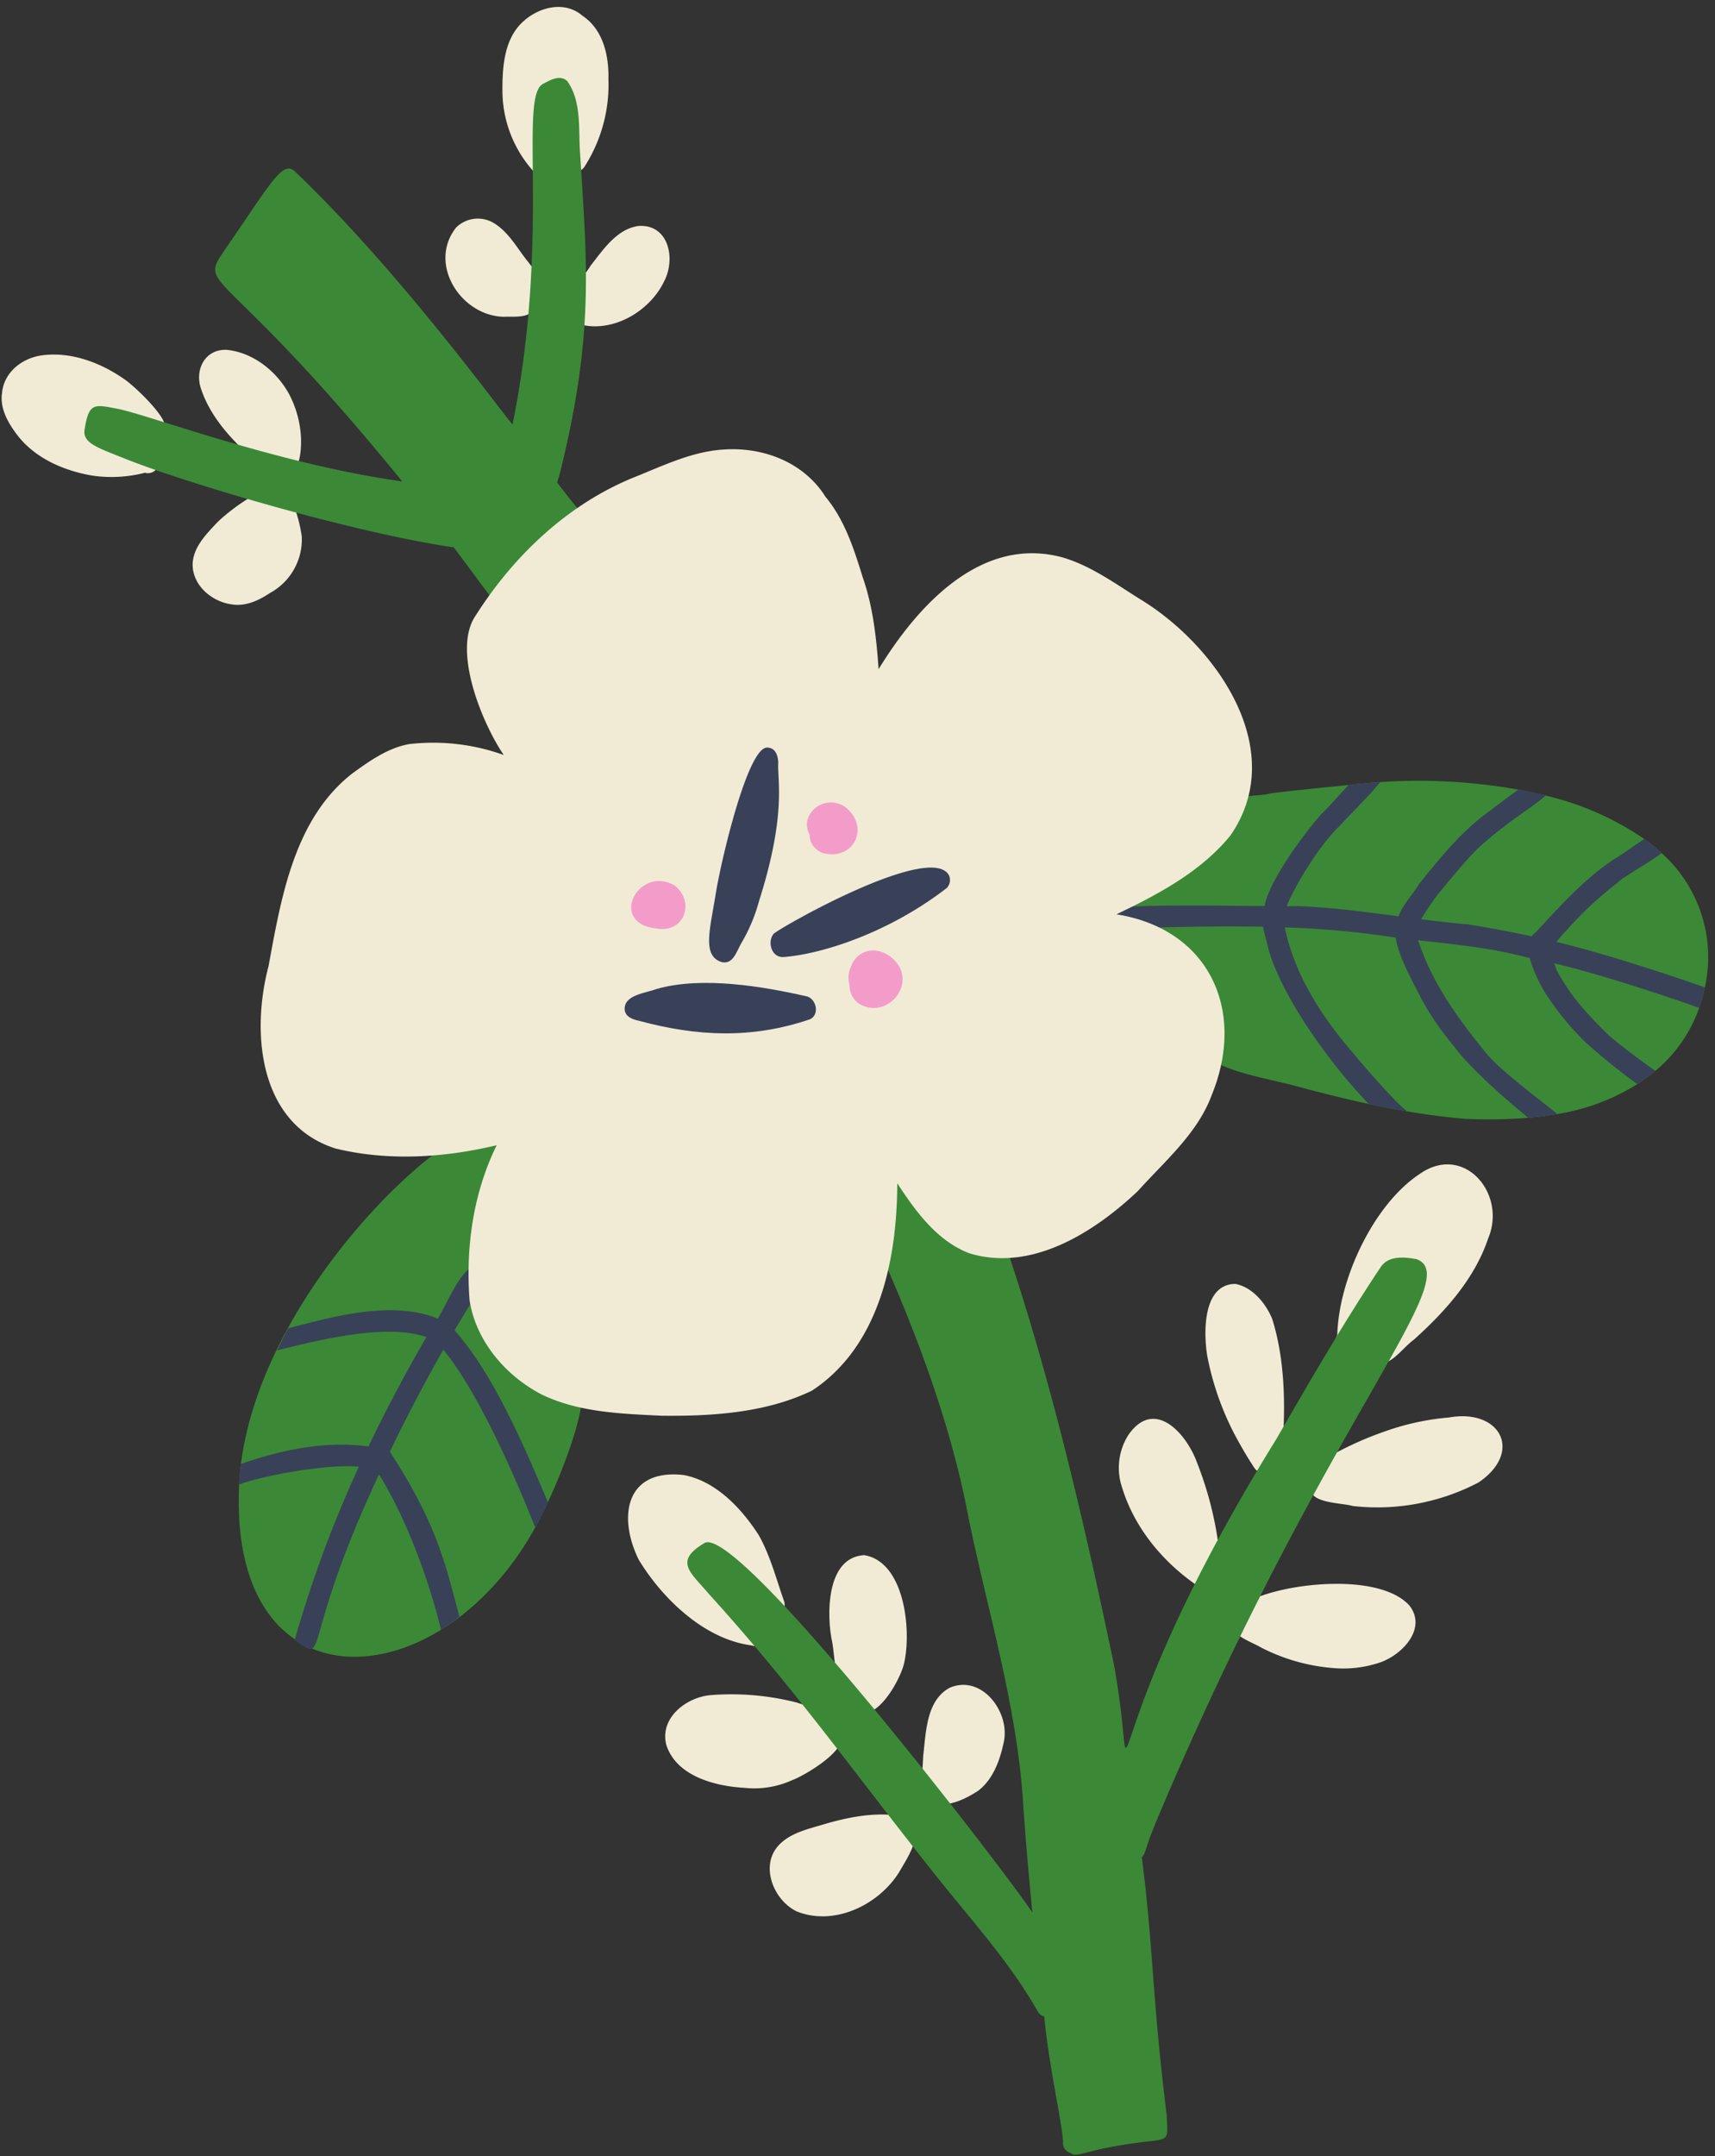 <?xml version="1.0" encoding="UTF-8" standalone="no"?><svg xmlns="http://www.w3.org/2000/svg" xmlns:xlink="http://www.w3.org/1999/xlink" fill="#000000" height="437.3" preserveAspectRatio="xMidYMid meet" version="1" viewBox="76.6 13.4 347.9 437.3" width="347.9" zoomAndPan="magnify"><rect x="76.6" y="13.4" width="347.9" height="437.3" fill="#333333" stroke="none"/><g><g fill="#f1ebd6" id="change1_1"><path d="M364.513,251.54c-9.318,6.2-16.362,21.31-16.635,32.639-.009.015-.02.029-.029.045a2.172,2.172,0,0,0,.773,2.949l5.032,2.255a2.489,2.489,0,0,0,2.049.056,1.924,1.924,0,0,0,1.2.459c2.47-.346,4.477-3.4,6.494-4.842,6.315-5.673,12.343-12.352,15.081-20.529C382.35,255.477,373.534,245.11,364.513,251.54Z"/><path d="M333.46,311.982a2.165,2.165,0,0,1-2.368-.839c-1.453-2.173-2.747-4.431-3.988-6.732a58.242,58.242,0,0,1-5.606-16.027c-.758-4.723-.945-14.507,5.666-14.609,3.488.628,6.191,3.933,7.5,7.065,2.546,8.126,2.685,16.92,2.165,25.363C336.5,308.428,337.111,313.193,333.46,311.982Z"/><path d="M319.317,334.86c-6.913-4.774-12.611-11.67-15.09-19.776a12.443,12.443,0,0,1,1.274-10.672c5.271-7.6,11.785-.35,13.947,5.676a71.437,71.437,0,0,1,4.337,16.7c.125,2.033,1.752,5.459-1.143,6.167A2.163,2.163,0,0,1,319.317,334.86Z"/><path d="M351,318.817c-2.379-.72-9.748-.472-8.327-4.4-2.451-2.352,1.173-4.362,3.087-5.361a69.479,69.479,0,0,1,11.778-5.366,51.6,51.6,0,0,1,13-2.82c10.449-1.853,15.1,7.008,5.984,13.183A44.259,44.259,0,0,1,351,318.817Z"/><path d="M347.635,351.727a38.7,38.7,0,0,1-15.082-4.138c-2.142-1.3-8.344-3.225-5.64-6.507.062-2.08,2.582-2.682,4.121-3.469,7.474-3.318,25.558-5.161,31.489,1.406,3.587,4.653-1.436,9.927-5.882,11.5A23.186,23.186,0,0,1,347.635,351.727Z"/><path d="M235.672,338.181c-1.595-4.523-2.787-9.23-5.146-13.438-3.492-5.417-8.6-10.9-15.156-12.194-11.8-1.388-13.54,8.369-9.179,17.2,4.859,7.967,13.351,16.133,22.94,17.354a2.435,2.435,0,0,0,2.79-.865l.01-.015c.022-.031.043-.063.063-.095a2.345,2.345,0,0,0,.258-.537q.777-2.334,1.556-4.669A2.1,2.1,0,0,0,235.672,338.181Z"/><path d="M252.205,360.774a2.153,2.153,0,0,1-1.772-1.236c-4.338,1.459-4.382-10.859-5.125-13.648-1.033-5.553-.951-16.7,6.628-17.1,8.209,1.39,9.579,15.252,8.08,21.87C259.321,353.737,255.58,360.489,252.205,360.774Z"/><path d="M264.2,378.585c-.991-2.82-.411-6.03-.335-8.975.588-4.812.577-11.342,5.414-13.943,6.488-2.728,12.223,4.9,10.957,10.965-.758,3.637-2.12,7.547-5.151,9.9-2.347,1.551-5.244,2.96-8.105,2.828A2.193,2.193,0,0,1,264.2,378.585Z"/><path d="M227.618,375.975c-5.974-.326-13.812-2.363-15.852-8.71-1.412-5.5,4.13-9.744,9.135-10.1a53.454,53.454,0,0,1,17.445,1.544c2.326.928,8.826,1.49,7.332,5.177,5.853,2.759-5.678,9.576-8.406,10.545A18.587,18.587,0,0,1,227.618,375.975Z"/><path d="M238.2,401.028c-4.588-2.226-7.433-9.013-3.795-13.223,2.225-2.526,5.638-3.351,8.746-4.264,5.075-1.523,10.3-2.636,15.613-1.946a2.186,2.186,0,0,1,2.446,1.9c2.971,1.733-1.073,7.52-2.243,9.628C254.792,399.764,245.792,404.1,238.2,401.028Z"/><path d="M200.021,29.444c.119-4.782-1.069-10.047-5.277-12.861-3.658-3.141-8.939-1.741-12.17,1.327-3.731,3.5-4.077,9.156-4.05,13.971a24.476,24.476,0,0,0,6.19,16.144,2.053,2.053,0,0,0,1.43.756,1.716,1.716,0,0,0,1.122.3l4.564-.454a2.648,2.648,0,0,0,1.311-.489,2.029,2.029,0,0,0,2.04-.95A30.776,30.776,0,0,0,200.021,29.444Z"/><path d="M194.466,79.242a2.19,2.19,0,0,1-1.49-2.118c-2.936-2.081,2.148-7.69,3.43-9.839,2.569-3.273,5.391-7.56,9.86-8.07,6.124-.263,7.408,6.84,5.034,11.284C208.434,76.481,201.094,80.84,194.466,79.242Z"/><path d="M178.731,77.648c-8.721-.257-15.386-10.8-9.6-18.108a6.279,6.279,0,0,1,7.958-.7c2.869,1.88,4.511,5.037,6.625,7.65a42.329,42.329,0,0,1,3.3,4.789,2.17,2.17,0,0,1-2.12,3.574C185.291,78.2,180.9,77.523,178.731,77.648Z"/><path d="M110.045,100.365a2.072,2.072,0,0,0,.046-.227c.334-2.261-6.134-8.322-8.057-9.687-4.824-3.426-10.908-5.785-16.889-4.989-4.042.529-7.777,3.431-8.134,7.681-.459,3.08,1.2,5.956,2.978,8.335,3.63,4.837,9.551,7.4,15.383,8.381a27.241,27.241,0,0,0,10.638-.583,2.168,2.168,0,0,0,2.578-1.17,1.974,1.974,0,0,0,.478-1.392l1.439-4.33A1.833,1.833,0,0,0,110.045,100.365Z"/><path d="M131.184,109.31c-5.482-4.658-11.344-9.894-13.743-16.876-1.438-3.879.632-8.258,5.124-8.085,5.373.507,10.182,4.358,12.7,9.018a21.11,21.11,0,0,1,2.349,8.119c.217,2.623.036,9.311-4.086,7.775A2.188,2.188,0,0,1,131.184,109.31Z"/><path d="M123.6,135.968c-4.066-.543-8.008-3.892-7.92-8.218.138-3.4,2.746-6.02,4.95-8.358,1.793-1.872,10.362-8.735,12.606-6.2,2.8-.532,4.325,6.949,4.581,9.047a12.352,12.352,0,0,1-6.467,11.427C129.082,135.194,126.4,136.428,123.6,135.968Z"/></g><g id="change2_2"><path d="M363.963,268.766c-2.476-.457-5.72-.783-7.294,1.627-7.561,11.316-14.355,23.106-21.171,34.88-39.526,63.844-27.031,78.438-32.933,45.683-10.491-50.145-22.949-100.487-48.376-144.963-12.847-22.471-41.22-66.5-57.011-87.011a2.4,2.4,0,0,0-2.195-1.04c-2.025-2.37-2.263-2.684-5.384-6.7a34.15,34.15,0,0,0,1.023-3.663c6.514-27.233,5.012-40.93,3.667-62.883-.4-4.914.389-10.66-2.63-14.862-1.443-1.318-3.346-.262-4.772.517-5.253,2.17,1.533,30.4-6.305,69.08-.037.653-21.618-29.761-44.137-51.246-2.471-2.357-4.73,2.089-13.857,15.325-6.19,9.068-1.943,1.457,35.61,47.521-24.826-3.469-50.017-13-57.37-14.651-4.9-.924-6.151-1.567-7.025,3.872-.668,2.913,2.359,3.864,8.054,6.125,12.4,5,46.536,15.072,66.791,18.03,78.868,105,79.869,138.239,85.035,138.906-.185,1.511,13.916,28.5,19.359,57.746,4.011,19.541,10,38.72,11.153,58.752q.767,10.763,1.838,21.49c-4.106-6.53-59.457-78.743-66.492-74.991-6.4,3.757-2.747,6.035.774,10.255,17.424,19.154,29.26,35.991,45.9,56.916,7.226,9.108,15.168,17.732,20.932,27.891a1.992,1.992,0,0,0,1.275.965c1.048,10.625,3.431,20.4,3.838,25.368a2.03,2.03,0,0,0,1.466,2.3c1.025.7,1.337.357,6.07-.754,14.73-3.118,13.733.169,13.475-6.974-2.944-23.352-2.717-34.34-5.048-52.195.927-1.036.435-1.336,3-7.474C345.386,301.457,374.162,272.464,363.963,268.766Z" fill="#3b8936"/></g><g><g id="change2_1"><path d="M415.233,187.911q-.751-.771-1.549-1.5a38.658,38.658,0,0,0-3.526-2.853,59.1,59.1,0,0,0-20.013-8.809c-1.832-.463-3.691-.867-5.565-1.215a115.111,115.111,0,0,0-27.99-1.525c-1.11.073-2.2.159-3.265.262s-2.114.22-3.17.328c-5.291.539-10.585,1.051-15.865,1.7-1.683.56-5.746.275-7.736,1.393a3.068,3.068,0,0,0-.817.013c-10.74,1.606-22.213,4.5-28.87,13.839a19.823,19.823,0,0,0-3.443,14.7c.919,5.455,4.61,9.334,9.111,12.233,5.932,3.817,12.193,7.192,18.281,10.756a2.2,2.2,0,0,0,.943.305,3.771,3.771,0,0,0,2.087,1.659c5.054,2.3,10.606,3.09,15.932,4.537,4.784,1.287,9.6,2.5,14.46,3.545q3.855.828,7.74,1.5c3.922.665,7.866,1.19,11.831,1.519a101.727,101.727,0,0,0,12.8-.21c1.983-.17,3.96-.42,5.91-.765a43.452,43.452,0,0,0,16.231-6.061,33.389,33.389,0,0,0,2.729-1.956q.473-.355.929-.733a29.093,29.093,0,0,0,8.876-12.763,30.591,30.591,0,0,0,1.159-4.16A28.317,28.317,0,0,0,415.233,187.911Z" fill="#3b8936"/></g><g id="change3_1"><path d="M421.283,217.811c-8.577-3.069-21.184-7.131-29.425-9.044.186.5.383,1,.6,1.49,2.591,5.024,6.492,9.208,10.508,13.122,1.563,1.376,6.913,5.485,9.445,7.2q-.456.376-.929.733a33.389,33.389,0,0,1-2.729,1.956,126.547,126.547,0,0,1-10.433-8.408,57.113,57.113,0,0,1-8.2-10.008,28.775,28.775,0,0,1-3.211-7.165c-.159-.033-.315-.068-.474-.1-7.255-1.95-14.709-2.656-22.144-3.5,2.807,8.731,8.273,16.169,14.022,23.184,2.678,3.214,10.867,9.339,14.207,12.055-1.95.345-3.927.595-5.91.765-5.232-4.286-11.947-10.266-15.016-14.45a55.728,55.728,0,0,1-7.146-10.619c-1.606-3.219-4.074-7.559-4.736-11.481-.243-.033-.488-.062-.73-.095a183.009,183.009,0,0,0-21.753-1.966c1.974,9.622,7.481,18.081,13.835,25.454,1.97,2.425,8.273,9.639,10.62,11.557a2.094,2.094,0,0,1,.3.291q-3.883-.663-7.74-1.5c-8.194-8.575-17.324-21.435-20.239-31.034-.269-1.325-.856-3.154-1.2-4.9-9.665-.189-19.355.1-29,.323-1.872.046-3.742.339-5.614.27a2.177,2.177,0,0,1-1.956-2.339c.24-2.238,2.632-1.942,4.3-2.055,10.851-.744,21.7-.469,32.526-.394.03-.032.059-.061.092-.094.991-5.7,10.19-17.459,12.24-19.307.617-.614,2.737-2.941,4.769-5.156q1.584-.162,3.17-.328c1.064-.1,2.155-.189,3.265-.262-2.23,2.818-6.842,7.274-7.726,8.362a42.067,42.067,0,0,0-3.222,3.529,65.835,65.835,0,0,0-7.615,12.265c-.132.305-.253.652-.383,1.01.787,0,1.573,0,2.36-.008,6.8.278,13.542,1.172,20.285,2.061.789-2.29,3.391-5.078,4.146-6.524,4.286-5.324,8.617-10.717,14.21-14.736.894-.708,3.577-2.694,5.935-4.434,1.874.348,3.733.752,5.565,1.215-2.306,2.036-6.6,4.765-7.589,5.66a66.6,66.6,0,0,0-6.392,5.266c-2.772,2.848-5.267,5.948-7.81,9a56.474,56.474,0,0,0-3.475,5.15c3.163.4,6.331.771,9.507,1.04q6.5,1.039,12.933,2.427a3.121,3.121,0,0,1,.728-.727c5.029-5.415,10-11.026,16.244-15.1,1.015-.469,3.537-2.441,5.867-3.906a38.658,38.658,0,0,1,3.526,2.853c-2.783,2.079-7.519,4.636-8.96,6.007a74.09,74.09,0,0,0-10.447,9.763c-.565.528-1.241,1.4-1.98,2.233,8.475,2.009,21.269,6.091,30.145,9.234A30.591,30.591,0,0,1,421.283,217.811Z" fill="#394158"/></g></g><g><g id="change2_3"><path d="M199.271,252.289c-2.8-9.977-13.158-11.265-23.5-10.656-10.573.611-48.922,37.052-50.653,72.839-2.233,46.279,40.653,43.836,60.06,8.7,3.337-6.03,8.688-18.719,9.437-25.57a1.86,1.86,0,0,0,1.085-1.39C197.844,286.431,201.7,260.941,199.271,252.289Z" fill="#3b8936"/></g><g id="change3_2"><path d="M187.749,318.071c-.8,1.732-1.654,3.437-2.575,5.1-.167-.3-9.64-25.179-18.647-36.038-3.852,6.753-7.451,13.658-10.837,20.662,9.39,14.521,11.109,22.084,14.1,33.49-1.2.945-2.438,1.84-3.72,2.661-2.334-9.558-6.724-22.034-12.584-31.537-16.358,34.961-9.986,38.607-17.111,33.6a243.033,243.033,0,0,1,13.025-35.16c-6.667-.611-19.97,1.932-24.291,3.618q.1-2.089.348-4.17c11.284-3.911,19.26-4.436,25.885-3.561,3.623-7.543,7.562-14.935,11.745-22.171-7.99-2.8-21.379.466-30.268,2.7q1.087-2.279,2.252-4.512c7.243-1.754,20.708-6.012,30.333-1.916,2.26-3.755,4.391-9.6,7.729-10.982a2.157,2.157,0,0,1,1.446,3.968q-2.973,4.618-5.764,9.355C176.017,291.345,181.756,303.775,187.749,318.071Z" fill="#394158"/></g></g><g><g id="change1_2"><path d="M210.809,300.511c-8.187-.4-16.732-.664-24.257-4.27-7.338-3.778-13.387-10.828-14.694-19.119-.818-10.728.721-21.754,5.5-31.468-10.639,2.54-22.032,3.274-32.721.657-15.5-4.946-17.148-23.416-13.557-36.986,2.563-13.927,5.212-29.973,17.106-39.155,3.467-2.5,7.135-5.107,11.429-5.866a42.354,42.354,0,0,1,19.175,2.212c-4.349-6.37-10.513-21.215-5.726-28.239,7.752-12.214,18.794-22.707,32.335-28.147,5.824-2.334,11.626-5.173,17.987-5.565,8.053-.559,16.266,2.576,20.664,9.578,3.916,4.71,5.78,10.586,7.563,16.344,2.1,6.006,2.766,12.309,3.218,18.618,7.823-12.774,20.758-27.179,37.331-22.655,6.022,1.766,11.143,5.667,16.438,8.907,15.1,9.528,29.454,30.361,17.582,47.506-5.977,7.325-14.7,11.96-23.115,15.962,18.846,2.987,26.345,19.489,19.361,36.6-2.882,7.844-9.563,13.461-15.021,19.54-8.878,8.38-21.619,16.49-34.235,12.576-6.512-2.511-10.862-8.523-14.557-14.173-.025,15.372-3.593,33.069-17.31,42.057C231.978,299.939,221.042,300.626,210.809,300.511Z" fill="#f1ebd6"/></g><g fill="#394158" id="change3_3"><path d="M223,208.517c2.4.52,3.009-2.255,4.071-3.986a34.828,34.828,0,0,0,3.508-8.39c5.613-17.714,3.685-24.417,3.893-28.092-.018-.027.075-3-2.246-3.038-3.975-.09-9.387,23.089-10.43,29.622C220.615,202.014,218.986,207.247,223,208.517Z"/><path d="M269.124,190.956c-3.529-6.871-34.059,10.407-35.582,11.823-1.32,1.6-.48,4.734,1.879,4.717,7.584-.525,21.321-4.779,33.248-14.018A2.324,2.324,0,0,0,269.124,190.956Z"/><path d="M240.4,215.5c-8.885-2.034-21.256-4.164-30.547-1.554-2.167.863-6.825,1.173-6.527,4.309.22,1.428,1.659,1.89,2.883,2.163,11.748,3.161,22.749,3.744,34.687-.3C242.871,219.218,242.252,216.141,240.4,215.5Z"/></g><g fill="#f39cc9" id="change4_1"><path d="M213.422,192.941c-7.327-4.13-13.554,7.709-3.653,8.774C215.55,202.678,217.636,196.244,213.422,192.941Z"/><path d="M258.1,208.2a6.935,6.935,0,0,0-1.221-1.034h0l-.046-.029c-.073-.048-.148-.095-.223-.139l-.088-.052c-.069-.04-.139-.079-.21-.116-.035-.019-.071-.037-.106-.054-.066-.033-.131-.066-.2-.1-.041-.019-.082-.036-.123-.054-.062-.027-.123-.053-.186-.077l-.137-.052c-.058-.021-.116-.042-.174-.061s-.1-.032-.151-.047-.109-.033-.164-.048-.107-.027-.16-.039-.1-.025-.157-.036l-.168-.031c-.05-.009-.1-.018-.15-.025s-.115-.015-.173-.021-.1-.011-.147-.015-.116-.008-.174-.011-.1-.005-.144-.005-.117,0-.175,0-.1,0-.142,0-.116.007-.174.012-.094.007-.141.013-.114.014-.17.022-.095.014-.142.023-.11.021-.165.033-.095.021-.141.033-.109.029-.162.044l-.14.042-.157.056c-.046.017-.092.034-.138.053l-.059.022v0a4.931,4.931,0,0,0-2.648,2.909,5.21,5.21,0,0,0-.306,3.733A4.438,4.438,0,0,0,250.953,217a5.52,5.52,0,0,0,5.591.107v0l.051-.03c.056-.031.111-.064.166-.1l.085-.051c.079-.05.156-.1.232-.153.024-.017.047-.035.071-.051.056-.04.111-.08.165-.122l.086-.067.151-.124.075-.064c.071-.061.14-.124.207-.188l.053-.052c.052-.051.1-.1.153-.155l.072-.077c.044-.048.087-.1.13-.146.022-.025.044-.049.065-.075.061-.072.12-.144.176-.218l.035-.047c.046-.062.092-.124.135-.187l.059-.087c.036-.053.071-.108.1-.162l.054-.087c.045-.074.088-.149.13-.226l.028-.052c.039-.073.076-.146.112-.22.015-.031.029-.063.043-.094.027-.058.053-.116.077-.175.014-.032.027-.064.04-.1.029-.072.056-.145.082-.217.007-.02.015-.04.021-.059.029-.086.056-.171.081-.258.01-.033.018-.067.027-.1.017-.06.032-.121.046-.182,0-.02.011-.041.016-.062v0A5.319,5.319,0,0,0,258.1,208.2Z"/><path d="M248.492,177.424a4.975,4.975,0,0,0-7.333.732v0c-.052.067-.1.136-.149.206-.027.04-.052.08-.078.12-.042.066-.083.132-.121.2q-.034.061-.066.123c-.035.065-.067.132-.1.2-.017.038-.035.075-.051.112-.043.1-.082.2-.116.306-.01.032-.019.065-.028.1-.024.079-.046.159-.065.24-.009.04-.018.081-.026.122-.017.083-.03.167-.041.251,0,.033-.01.064-.014.1-.012.113-.018.227-.019.343,0,.035,0,.07,0,.105,0,.087.006.175.013.263,0,.04.007.081.012.122.011.1.027.2.047.305,0,.022.007.043.011.065.026.123.06.246.1.37.011.036.024.072.036.107.033.095.069.191.109.287.015.037.03.073.046.11.057.128.119.257.19.385,0,.086.005.172.01.257a3.6,3.6,0,0,0,.284,1.256,3.928,3.928,0,0,0,2.409,2.184l.031.008c.153.04.3.074.453.1.048.01.095.019.143.027q.2.037.4.063l.074.01c.153.017.3.028.453.035l.123,0c.123,0,.245,0,.366,0l.089,0q.213-.01.42-.036c.038,0,.076-.01.114-.016s.1-.013.155-.021l0,0C250.484,185.868,252.274,180.891,248.492,177.424Z"/></g></g></g></svg>